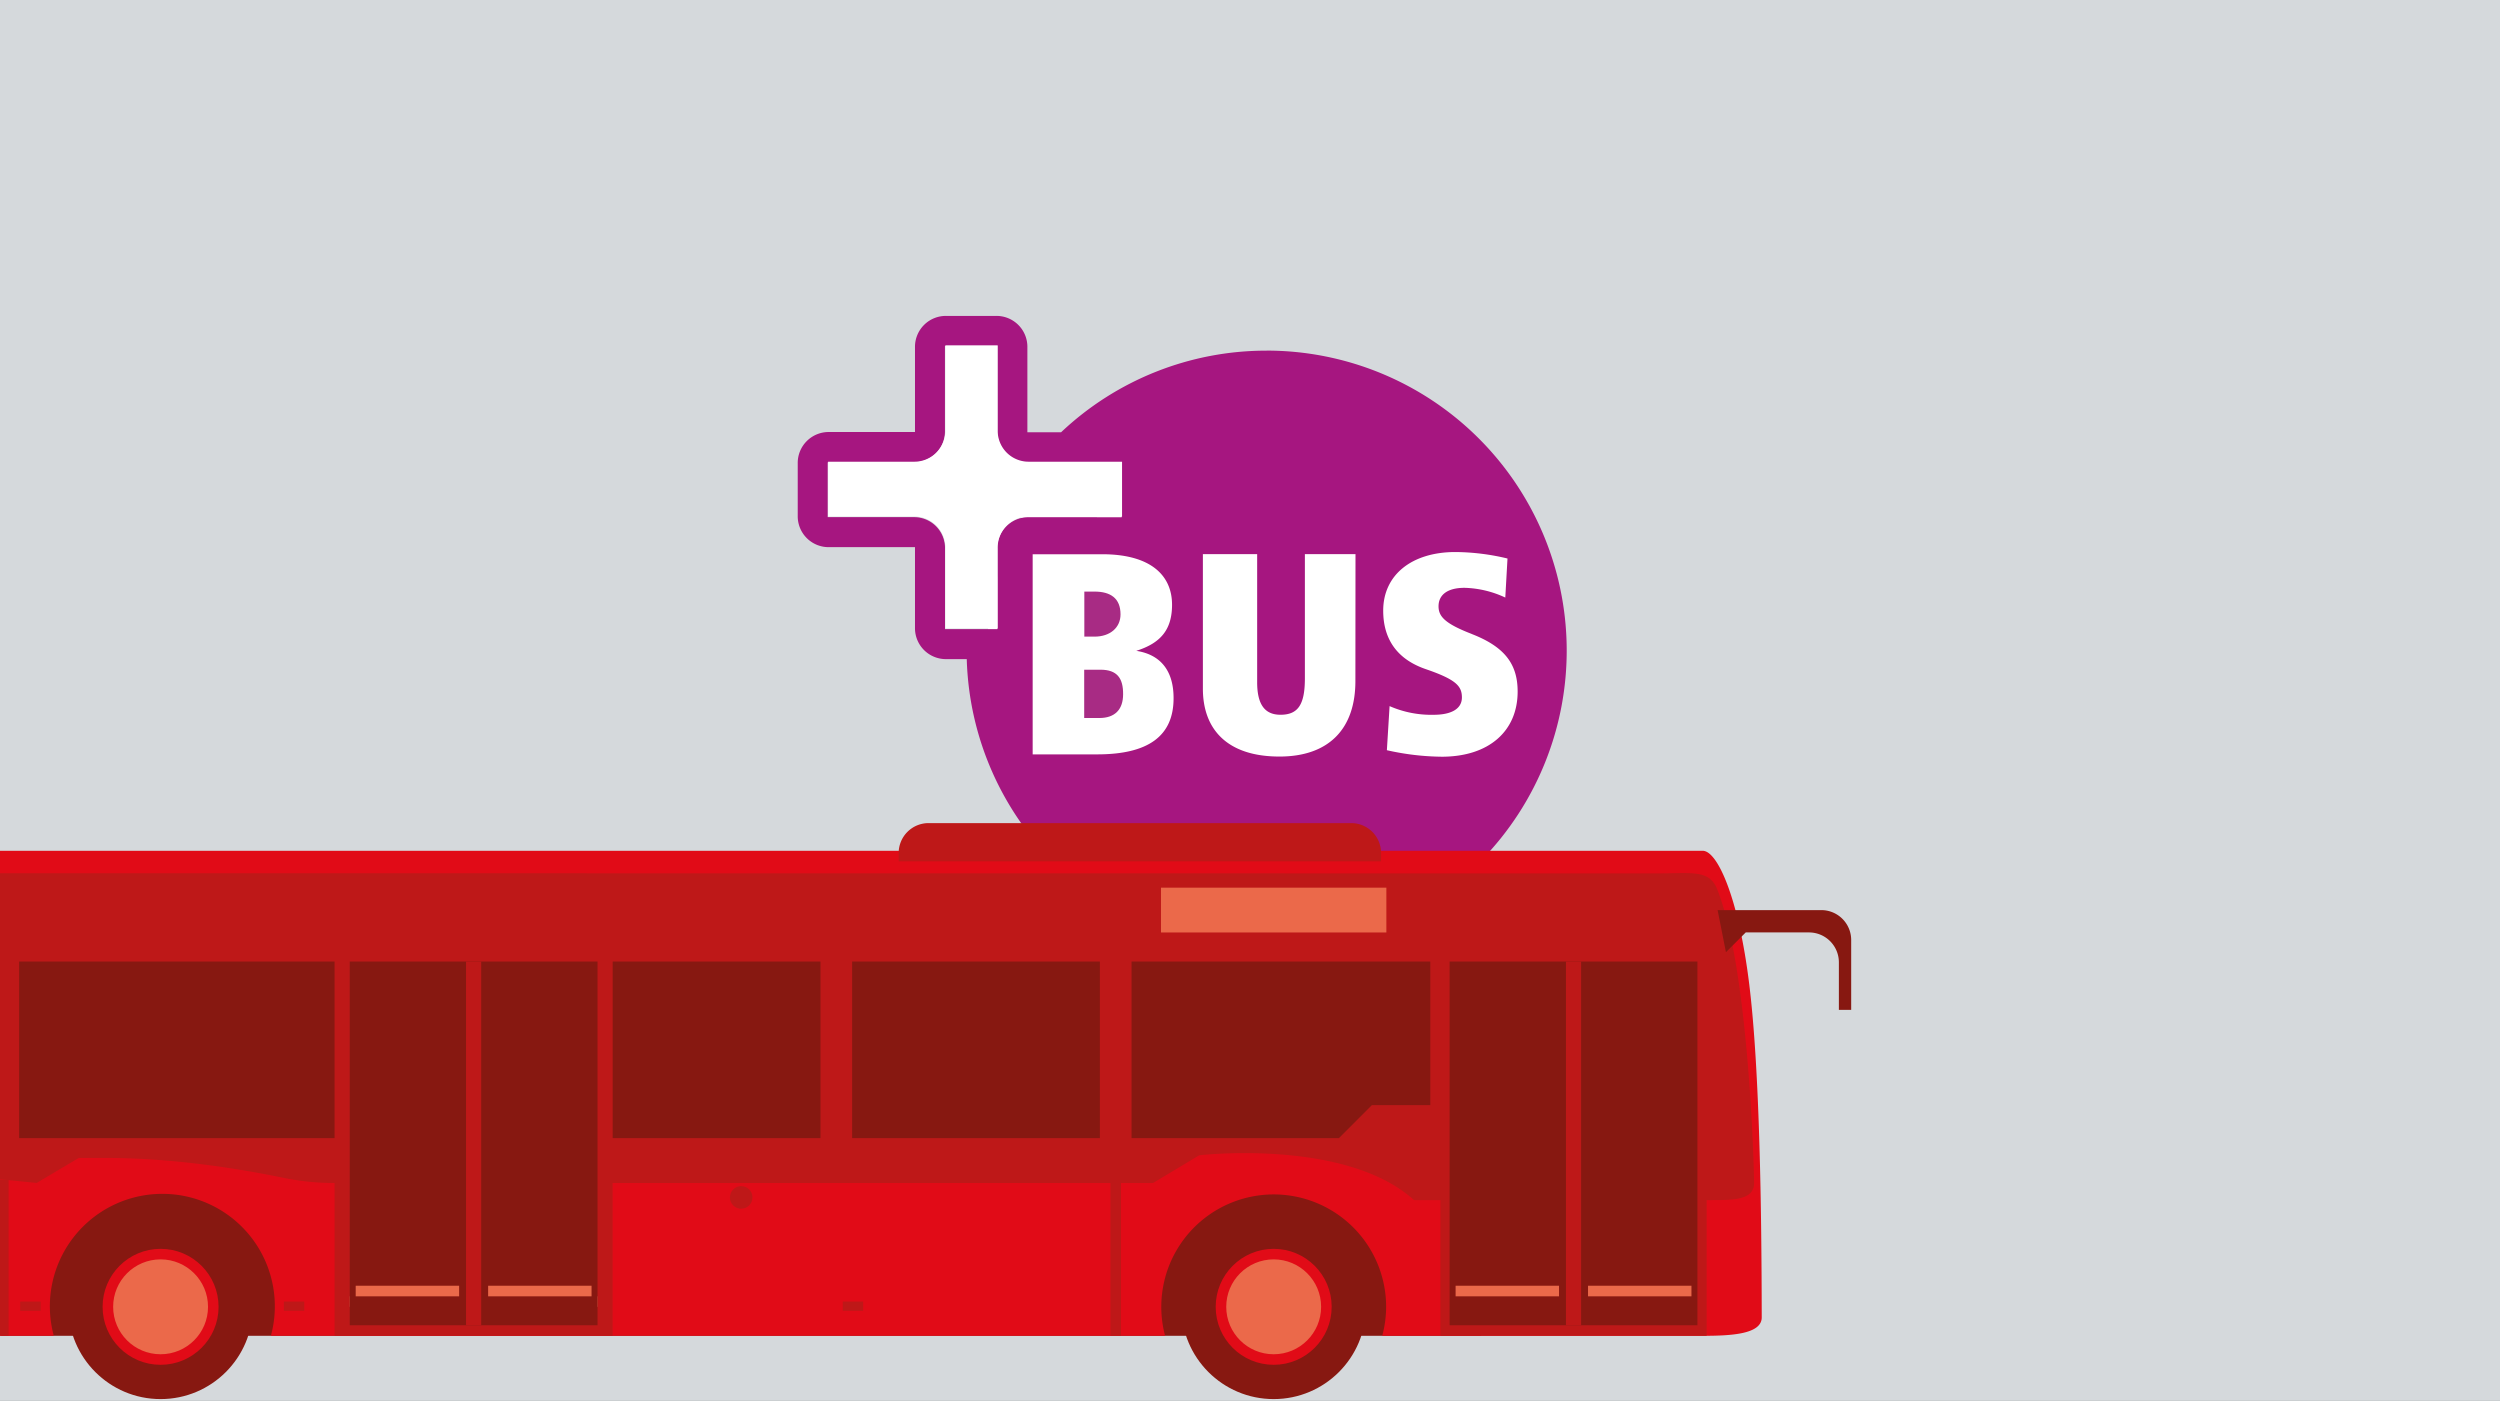 <svg id="Ebene_1" data-name="Ebene 1" xmlns="http://www.w3.org/2000/svg" xmlns:xlink="http://www.w3.org/1999/xlink" viewBox="0 0 737 413"><rect x="0" y="0" width="737" height="413" fill="#333333" stroke="none"/><defs><style>.cls-1,.cls-11,.cls-13{fill:none;}.cls-2{clip-path:url(#clip-path);}.cls-3{fill:#d5d9dc;}.cls-4{fill:#fff;}.cls-5{fill:#a61680;}.cls-6{fill:#a82b84;}.cls-7{fill:#871811;}.cls-8{fill:#e10b17;}.cls-9{fill:#be1818;}.cls-10,.cls-12{fill:#eb694a;}.cls-11,.cls-13{stroke:#be1818;}.cls-11,.cls-12,.cls-13{stroke-miterlimit:10;}.cls-11{stroke-width:9.33px;}.cls-12{stroke:#e10b17;}.cls-12,.cls-13{stroke-width:3.11px;}</style><clipPath id="clip-path"><polygon class="cls-1" points="737.98 -1.17 -1.02 -0.17 -1.02 414.45 737.98 413.45 737.98 -1.17"/></clipPath></defs><g class="cls-2"><polygon class="cls-3" points="737.98 -1.17 -1.02 -0.17 -1.02 414.45 737.98 413.45 737.98 -1.17"/></g><ellipse class="cls-4" cx="373.02" cy="193.17" rx="82.09" ry="84.13"/><path class="cls-5" d="M373.37,103.37a88.1,88.1,0,0,0-60.57,24.07h-9.93v-25a9.11,9.11,0,0,0-9.3-9.31H279.05a9.11,9.11,0,0,0-9.31,9.31v24.92l-25.26,0a9.12,9.12,0,0,0-9.31,9.3V152a9.11,9.11,0,0,0,9.31,9.3h25.26V185a9.12,9.12,0,0,0,9.31,9.31H285a88.45,88.45,0,1,0,88.41-90.95ZM294,161.77v23.7H278.59v-23.7a9.11,9.11,0,0,0-9.3-9.31H244V136.29h25.27a9.12,9.12,0,0,0,9.3-9.31V102H294v25a9.1,9.1,0,0,0,9.29,9.31h27.37v16.17H303.32A9.11,9.11,0,0,0,294,161.77Zm29.43,60.62h-19v-59H324.9c14.55,0,20.62,6.4,20.62,14.88,0,7.52-3.51,11.36-10.55,13.6,7.36,1.12,11,6.08,11,13.91C346,217,338.49,222.39,323.46,222.39Zm76.14-21.6c0,14.09-7.84,22.24-22.39,22.24-15.37,0-22.57-8-22.57-20V163.36h16v37.75c0,6.57,2.24,9.6,6.88,9.6,5.11,0,7.19-2.88,7.19-10.72V163.36H399.6Zm34.24-13.91c9.91,3.84,13.59,9,13.59,17,0,11.52-8.31,19.2-22.4,19.2a76.25,76.25,0,0,1-16.15-1.92l.8-13a30.58,30.58,0,0,0,13,2.56c4.95,0,8.32-1.6,8.32-5.12,0-3.36-1.77-5.28-10.57-8.31-8.47-2.88-12.63-8.8-12.63-17.28,0-10.56,8.47-17.27,21.27-17.27a67.31,67.31,0,0,1,15.37,1.91l-.65,11.51a30.11,30.11,0,0,0-12-2.87c-5.28,0-7.68,2.24-7.68,5.44C424.08,181.76,426,183.84,433.84,186.88Z"/><path class="cls-6" d="M330.33,181.12c0-4.8-3-6.72-7.67-6.72h-3v13.28h3C327.29,187.68,330.33,185,330.33,181.12Z"/><path class="cls-6" d="M324.42,197.43h-4.8v14.24h4.47c4.64,0,7-2.56,7-7C331.13,200,329.38,197.43,324.42,197.43Z"/><path class="cls-4" d="M294.12,161.59v23.7H278.69v-23.7a9.12,9.12,0,0,0-9.31-9.3H244.12V136.11h25.26a9.12,9.12,0,0,0,9.31-9.3v-25h15.43v25a9.11,9.11,0,0,0,9.3,9.3h27.36v16.18H303.42A9.11,9.11,0,0,0,294.12,161.59Z"/><g class="cls-2"><rect class="cls-7" x="0.33" y="312.2" width="436.34" height="81.6"/><path class="cls-8" d="M515.68,290.19c-3.11-25.39-9.33-39.38-13.73-39.38H-139.16V383.64a4.41,4.41,0,0,0,3.92,4.38l52,5.78H15.86a33.16,33.16,0,1,1,64,0H343.47a33.14,33.14,0,1,1,65.16-8.55,33,33,0,0,1-1.15,8.55H502c8.55,0,17.36-.52,17.36-5.44C519.31,356.76,518.79,315.57,515.68,290.19Z"/><path class="cls-9" d="M-125.95,257.42v77.71l136.77,13.6,12.43-7.38h7.21c18.08,0,36,2.35,53.74,6a72,72,0,0,0,14.43,1.39H339.92l13.6-8.16s43.13-5.05,63.34,13.21h87.81c6.22,0,12.43,0,12.43-5s-1.63-63.53-10.88-86.65c-2.33-5.83-7.38-4.66-17.48-4.66Z"/><rect class="cls-9" x="98.63" y="322.31" width="81.98" height="71.49"/><rect class="cls-9" x="424.63" y="305.55" width="78.49" height="88.25"/><rect class="cls-10" x="342.26" y="261.69" width="66.44" height="13.21"/><rect class="cls-10" x="103.1" y="382.14" width="32.25" height="3.11"/><rect class="cls-10" x="143.9" y="382.14" width="32.25" height="3.11" transform="translate(320.05 767.4) rotate(180)"/><polygon class="cls-7" points="421.65 283.45 421.65 325.8 404.42 325.8 394.71 335.52 180.62 335.52 180.62 283.45 421.65 283.45"/><polygon class="cls-7" points="98.63 283.45 98.63 325.8 98.63 325.8 98.63 335.52 -85.02 335.52 -119.73 332.41 -119.73 283.45 98.63 283.45"/><line class="cls-11" x1="328.91" y1="279.05" x2="328.91" y2="340.7"/><line class="cls-11" x1="246.54" y1="279.05" x2="246.54" y2="340.7"/><line class="cls-11" x1="0.98" y1="279.05" x2="0.98" y2="340.7"/><circle class="cls-7" cx="47.34" cy="385.25" r="27.2"/><circle class="cls-12" cx="47.34" cy="385.25" r="15.54"/><circle class="cls-7" cx="375.48" cy="385.25" r="27.2"/><circle class="cls-12" cx="375.48" cy="385.25" r="15.54"/><line class="cls-13" x1="0.98" y1="347.75" x2="0.98" y2="393.8"/><line class="cls-13" x1="328.91" y1="347.75" x2="328.91" y2="393.8"/><circle class="cls-9" cx="218.5" cy="353" r="3.33"/><rect class="cls-9" x="5.96" y="383.7" width="6.02" height="2.72"/><rect class="cls-9" x="83.68" y="383.7" width="6.02" height="2.72"/><rect class="cls-9" x="248.44" y="383.7" width="6.02" height="2.72"/><path class="cls-9" d="M264.93,253.92v-2.45a8.82,8.82,0,0,1,8.81-8.82H398.33a8.81,8.81,0,0,1,8.81,8.82v2.45Z"/><path class="cls-7" d="M506.35,268.3h30.57a8.81,8.81,0,0,1,8.81,8.81V297.7H542.1v-14a8.81,8.81,0,0,0-8.81-8.82H514.64l-5.83,5.83Z"/><rect class="cls-7" x="103.1" y="283.45" width="73.05" height="107.24"/><rect class="cls-9" x="137.39" y="283.45" width="4.47" height="107.24"/><rect class="cls-10" x="104.86" y="379.04" width="30.49" height="3.11"/><rect class="cls-10" x="143.9" y="379.04" width="30.49" height="3.11"/><rect class="cls-7" x="427.35" y="283.45" width="73.05" height="107.24"/><rect class="cls-9" x="461.64" y="283.45" width="4.47" height="107.24"/><rect class="cls-10" x="429.11" y="379.04" width="30.49" height="3.11"/><rect class="cls-10" x="468.15" y="379.04" width="30.49" height="3.11"/><polygon class="cls-1" points="737.98 -1.17 -1.02 -0.17 -1.02 414.45 737.98 413.45 737.98 -1.17"/></g></svg>